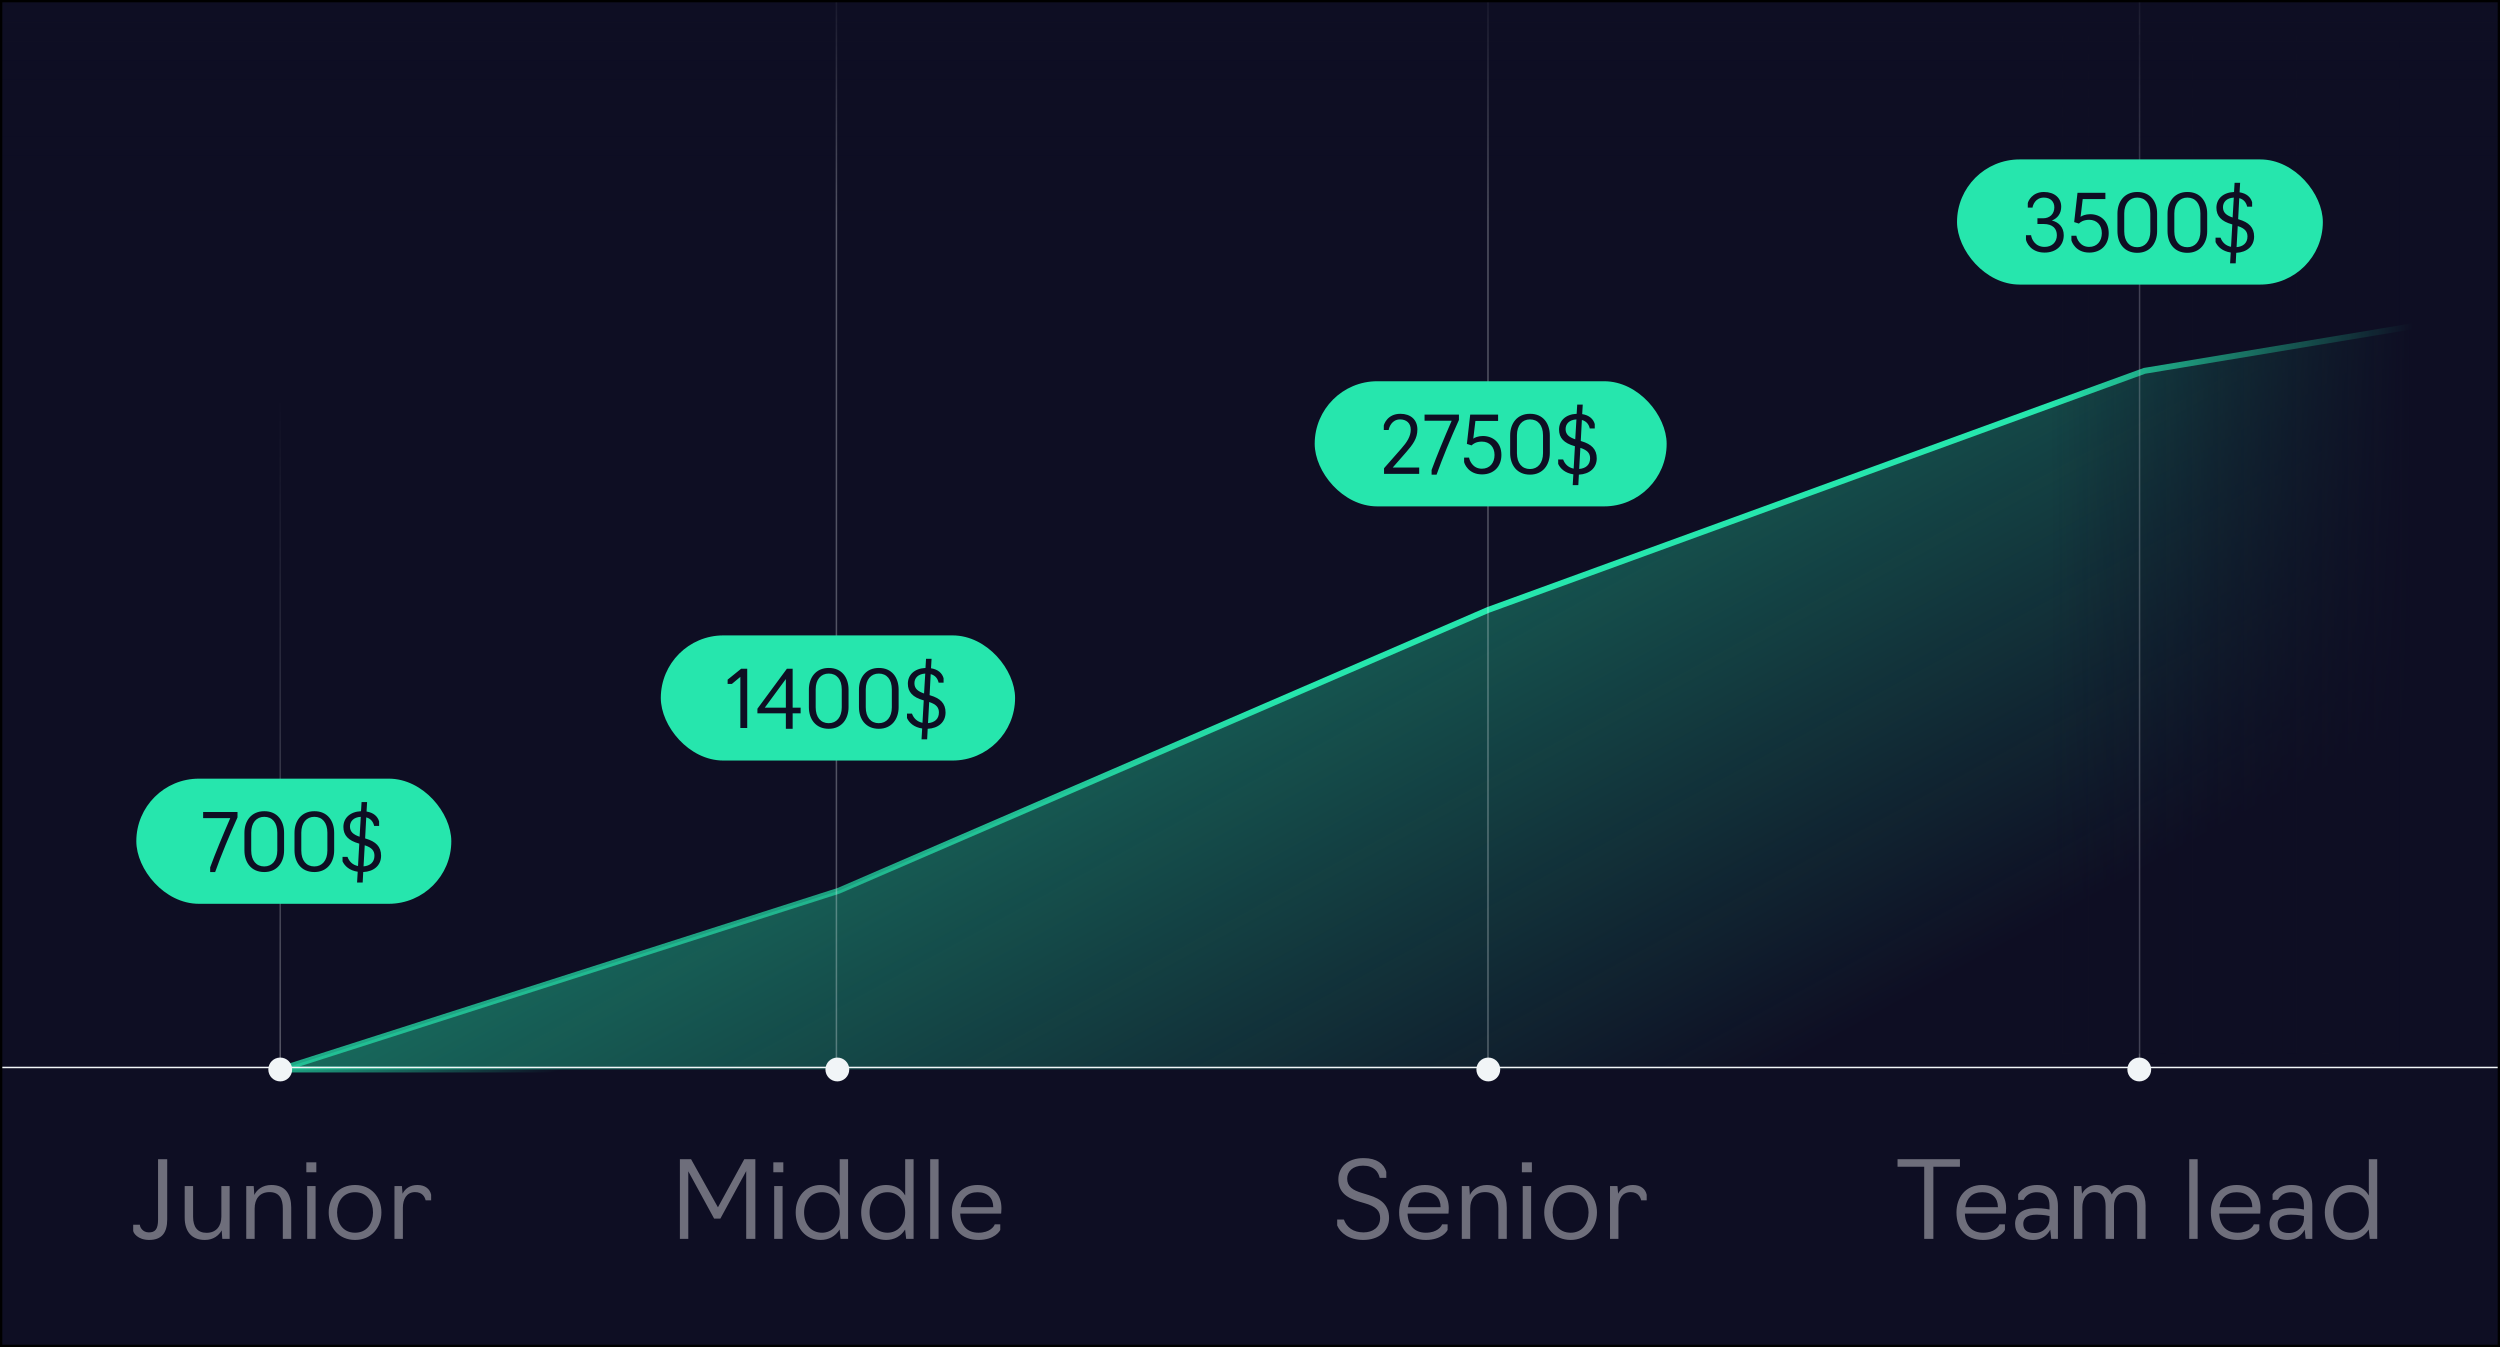 <svg width="1082" height="583" viewBox="0 0 1082 583" fill="none" xmlns="http://www.w3.org/2000/svg">
<rect x="0" y="0" width="1082" height="583" fill="#808080" stroke="none"/>
<g clip-path="url(#clip0_3096_2)">
<rect width="1082" height="583" fill="#0E0E23"/>
<path d="M363.046 385.5L121.281 462.873H1048.37V140.5L928.131 160.5L643.999 264L363.046 385.5Z" fill="url(#paint0_linear_3096_2)" stroke="url(#paint1_linear_3096_2)" stroke-width="2.579"/>
<path opacity="0.4" d="M64.546 536.648C59.624 536.648 57.692 533.612 57.646 532.692V530.07H60.544C60.498 530.99 61.648 533.382 64.408 533.382C67.076 533.382 68.41 532.14 68.41 527.816V501.688H72.366V527.77C72.366 533.52 70.02 536.648 64.546 536.648ZM88.674 536.648C82.694 536.648 79.934 532.738 79.934 526.988V513.326H83.568V526.574C83.568 531.082 85.5 533.566 89.41 533.566C93.55 533.566 95.804 530.668 95.804 526.62V513.326H99.392V536.188H96.218L95.942 532.508C94.746 534.67 92.4 536.648 88.674 536.648ZM106.579 536.188V513.326H109.799L110.075 517.19C111.087 515.028 113.479 512.866 117.435 512.866C123.691 512.866 126.037 517.052 126.037 522.664V536.188H122.403V523.078C122.403 518.708 120.839 515.948 116.653 515.948C112.191 515.948 110.213 519.122 110.213 523.032V536.188H106.579ZM132.948 536.188V513.326H136.582V536.188H132.948ZM132.58 507.346V503.068H136.904V507.346H132.58ZM153.665 536.648C146.627 536.648 142.257 531.312 142.257 524.734C142.257 518.156 146.627 512.866 153.665 512.866C160.703 512.866 165.073 518.156 165.073 524.734C165.073 531.312 160.703 536.648 153.665 536.648ZM153.665 533.52C158.863 533.52 161.439 529.426 161.439 524.734C161.439 520.088 158.863 515.994 153.665 515.994C148.467 515.994 145.891 520.134 145.891 524.734C145.891 529.426 148.467 533.52 153.665 533.52ZM170.728 536.188V513.326H173.948L174.224 516.638C175.374 514.384 177.49 512.866 180.664 512.866C184.022 512.866 186.092 514.614 186.598 517.098V519.49H184.206C183.93 518.248 182.964 515.948 179.652 515.948C175.88 515.948 174.362 519.122 174.362 522.71V536.188H170.728Z" fill="white"/>
<path opacity="0.4" d="M309.068 527.402L297.89 506.932V536.188H294.256V501.688H299.086L310.724 522.526L322.132 501.688H326.916V536.188H322.96V506.84L311.782 527.402H309.068ZM335.067 536.188V513.326H338.701V536.188H335.067ZM334.699 507.346V503.068H339.023V507.346H334.699ZM355.14 536.648C348.608 536.648 344.376 531.404 344.376 524.734C344.376 517.972 348.7 512.866 355.14 512.866C358.636 512.866 361.718 514.338 363.42 517.42V501.688H367.054V536.188H363.834L363.374 532.14C361.534 535.084 358.682 536.648 355.14 536.648ZM355.784 533.52C359.97 533.52 363.42 530.254 363.42 524.734C363.42 519.858 360.568 515.994 355.784 515.994C350.816 515.994 348.01 519.858 348.01 524.734C348.01 530.07 351.23 533.52 355.784 533.52ZM383.485 536.648C376.953 536.648 372.721 531.404 372.721 524.734C372.721 517.972 377.045 512.866 383.485 512.866C386.981 512.866 390.063 514.338 391.765 517.42V501.688H395.399V536.188H392.179L391.719 532.14C389.879 535.084 387.027 536.648 383.485 536.648ZM384.129 533.52C388.315 533.52 391.765 530.254 391.765 524.734C391.765 519.858 388.913 515.994 384.129 515.994C379.161 515.994 376.355 519.858 376.355 524.734C376.355 530.07 379.575 533.52 384.129 533.52ZM402.585 536.188V501.688H406.219V536.188H402.585ZM423.485 536.648C416.033 536.648 411.939 531.864 411.939 524.734C411.939 518.34 415.757 512.866 423.071 512.866C430.109 512.866 433.421 517.236 433.421 522.94C433.421 524.366 433.283 525.24 433.283 525.24H415.573C415.803 530.484 418.655 533.52 423.485 533.52C428.453 533.52 430.247 530.806 430.523 529.886H432.915V532.278C432.731 532.83 430.385 536.648 423.485 536.648ZM415.757 522.48H429.879C429.879 518.524 427.487 515.994 423.117 515.994C418.701 515.994 416.355 518.57 415.757 522.48Z" fill="white"/>
<path opacity="0.4" d="M590.051 536.648C583.841 536.648 580.115 533.612 578.735 530.392V527.816H581.633C582.829 531.128 585.589 533.382 590.143 533.382C594.237 533.382 597.319 531.128 597.319 527.172C597.319 524.09 595.663 522.158 590.419 520.686L588.349 520.088C581.955 518.294 579.241 515.212 579.241 510.382C579.241 505.046 583.381 501.228 590.143 501.228C595.847 501.228 599.021 503.712 599.987 507.208V509.784H597.135C596.537 507.162 594.697 504.494 589.913 504.494C585.359 504.494 583.059 507.116 583.059 510.106C583.059 513.602 585.543 515.166 589.591 516.362L592.259 517.19C598.055 518.892 601.183 521.836 601.183 527.172C601.183 533.014 596.583 536.648 590.051 536.648ZM617.092 536.648C609.64 536.648 605.546 531.864 605.546 524.734C605.546 518.34 609.364 512.866 616.678 512.866C623.716 512.866 627.028 517.236 627.028 522.94C627.028 524.366 626.89 525.24 626.89 525.24H609.18C609.41 530.484 612.262 533.52 617.092 533.52C622.06 533.52 623.854 530.806 624.13 529.886H626.522V532.278C626.338 532.83 623.992 536.648 617.092 536.648ZM609.364 522.48H623.486C623.486 518.524 621.094 515.994 616.724 515.994C612.308 515.994 609.962 518.57 609.364 522.48ZM632.668 536.188V513.326H635.888L636.164 517.19C637.176 515.028 639.568 512.866 643.524 512.866C649.78 512.866 652.126 517.052 652.126 522.664V536.188H648.492V523.078C648.492 518.708 646.928 515.948 642.742 515.948C638.28 515.948 636.302 519.122 636.302 523.032V536.188H632.668ZM659.037 536.188V513.326H662.671V536.188H659.037ZM658.669 507.346V503.068H662.993V507.346H658.669ZM679.753 536.648C672.715 536.648 668.345 531.312 668.345 524.734C668.345 518.156 672.715 512.866 679.753 512.866C686.791 512.866 691.161 518.156 691.161 524.734C691.161 531.312 686.791 536.648 679.753 536.648ZM679.753 533.52C684.951 533.52 687.527 529.426 687.527 524.734C687.527 520.088 684.951 515.994 679.753 515.994C674.555 515.994 671.979 520.134 671.979 524.734C671.979 529.426 674.555 533.52 679.753 533.52ZM696.817 536.188V513.326H700.037L700.313 516.638C701.463 514.384 703.579 512.866 706.753 512.866C710.111 512.866 712.181 514.614 712.687 517.098V519.49H710.295C710.019 518.248 709.053 515.948 705.741 515.948C701.969 515.948 700.451 519.122 700.451 522.71V536.188H696.817Z" fill="white"/>
<path opacity="0.4" d="M832.802 536.188V504.954H821.256V501.688H848.258V504.954H836.758V536.188H832.802ZM858.303 536.648C850.851 536.648 846.757 531.864 846.757 524.734C846.757 518.34 850.575 512.866 857.889 512.866C864.927 512.866 868.239 517.236 868.239 522.94C868.239 524.366 868.101 525.24 868.101 525.24H850.391C850.621 530.484 853.473 533.52 858.303 533.52C863.271 533.52 865.065 530.806 865.341 529.886H867.733V532.278C867.549 532.83 865.203 536.648 858.303 536.648ZM850.575 522.48H864.697C864.697 518.524 862.305 515.994 857.935 515.994C853.519 515.994 851.173 518.57 850.575 522.48ZM879.951 536.648C874.707 536.648 872.131 533.566 872.131 529.656C872.131 525.792 874.799 522.894 881.423 522.894C884.551 522.894 887.035 523.492 887.035 523.492V521.882C887.035 518.064 885.379 515.994 881.561 515.994C877.053 515.994 875.857 519.306 875.857 519.306H873.465V516.868C873.465 516.868 875.351 512.866 881.653 512.866C887.541 512.866 890.669 515.994 890.669 521.974V536.188H887.771L887.357 532.186C886.161 534.486 883.769 536.648 879.951 536.648ZM880.503 533.658C884.781 533.658 887.035 530.346 887.035 527.632V526.298C887.035 526.298 884.735 525.7 881.423 525.7C876.915 525.7 875.673 527.632 875.673 529.656C875.673 532.324 877.329 533.658 880.503 533.658ZM897.598 536.188V513.326H900.818L901.094 516.684C902.152 514.66 904.222 512.866 907.396 512.866C910.892 512.866 912.87 514.476 913.974 516.96C915.17 514.798 917.332 512.866 921.012 512.866C926.44 512.866 928.602 516.776 928.602 521.836V536.188H924.968V522.066C924.968 518.386 923.634 515.948 920.184 515.948C916.688 515.948 914.94 518.57 914.94 521.928V536.188H911.306V522.112C911.306 518.386 909.926 515.948 906.568 515.948C902.98 515.948 901.232 518.938 901.232 522.48V536.188H897.598ZM947.506 536.188V501.688H951.14V536.188H947.506ZM968.406 536.648C960.954 536.648 956.86 531.864 956.86 524.734C956.86 518.34 960.678 512.866 967.992 512.866C975.03 512.866 978.342 517.236 978.342 522.94C978.342 524.366 978.204 525.24 978.204 525.24H960.494C960.724 530.484 963.576 533.52 968.406 533.52C973.374 533.52 975.168 530.806 975.444 529.886H977.836V532.278C977.652 532.83 975.306 536.648 968.406 536.648ZM960.678 522.48H974.8C974.8 518.524 972.408 515.994 968.038 515.994C963.622 515.994 961.276 518.57 960.678 522.48ZM990.055 536.648C984.811 536.648 982.235 533.566 982.235 529.656C982.235 525.792 984.903 522.894 991.527 522.894C994.655 522.894 997.139 523.492 997.139 523.492V521.882C997.139 518.064 995.483 515.994 991.665 515.994C987.157 515.994 985.961 519.306 985.961 519.306H983.569V516.868C983.569 516.868 985.455 512.866 991.757 512.866C997.645 512.866 1000.77 515.994 1000.77 521.974V536.188H997.875L997.461 532.186C996.265 534.486 993.873 536.648 990.055 536.648ZM990.607 533.658C994.885 533.658 997.139 530.346 997.139 527.632V526.298C997.139 526.298 994.839 525.7 991.527 525.7C987.019 525.7 985.777 527.632 985.777 529.656C985.777 532.324 987.433 533.658 990.607 533.658ZM1016.95 536.648C1010.42 536.648 1006.18 531.404 1006.18 524.734C1006.18 517.972 1010.51 512.866 1016.95 512.866C1020.44 512.866 1023.53 514.338 1025.23 517.42V501.688H1028.86V536.188H1025.64L1025.18 532.14C1023.34 535.084 1020.49 536.648 1016.95 536.648ZM1017.59 533.52C1021.78 533.52 1025.23 530.254 1025.23 524.734C1025.23 519.858 1022.38 515.994 1017.59 515.994C1012.62 515.994 1009.82 519.858 1009.82 524.734C1009.82 530.07 1013.04 533.52 1017.59 533.52Z" fill="white"/>
<path d="M-575 462H1480" stroke="#F1F5F7" stroke-width="0.645"/>
<path opacity="0.3" d="M926 0L926 463" stroke="#F1F5F7" stroke-width="0.645"/>
<path opacity="0.3" d="M644 0L644 463" stroke="#F1F5F7" stroke-width="0.645"/>
<path opacity="0.3" d="M362 0L362 463" stroke="#F1F5F7" stroke-width="0.645"/>
<path opacity="0.3" d="M121.281 -539L121.281 462.873" stroke="url(#paint2_linear_3096_2)" stroke-width="0.645"/>
<circle cx="121.283" cy="462.873" r="5.158" fill="#F1F5F7"/>
<circle cx="362.402" cy="462.873" r="5.158" fill="#F1F5F7"/>
<circle cx="644.138" cy="462.873" r="5.158" fill="#F1F5F7"/>
<circle cx="925.876" cy="462.873" r="5.158" fill="#F1F5F7"/>
<rect x="1072" y="15" width="441" height="185" transform="rotate(90 1072 15)" fill="url(#paint3_linear_3096_2)"/>
<rect x="-69" y="-19" width="1284" height="115" fill="url(#paint4_linear_3096_2)"/>
<rect x="59" y="337" width="136.327" height="54.164" rx="27.082" fill="#26E6AD"/>
<path d="M90.96 377.424V375.406C93.115 369.49 96.364 361.658 99.647 354.101H87.916V351.433H102.793V353.759C99.236 361.624 95.68 370.208 93.115 377.424H90.96ZM114.37 377.424C108.693 377.424 105.786 373.218 105.786 368.054V360.462C105.786 355.263 108.795 351.091 114.37 351.091C120.047 351.057 122.953 355.263 122.953 360.462V368.054C122.953 373.218 119.944 377.424 114.37 377.424ZM114.37 374.996C117.721 374.996 120.012 372.431 120.012 368.122V360.393C120.012 356.05 117.824 353.519 114.37 353.519C111.018 353.519 108.727 356.05 108.727 360.393V368.122C108.727 372.431 110.916 374.996 114.37 374.996ZM136.044 377.424C130.367 377.424 127.46 373.218 127.46 368.054V360.462C127.46 355.263 130.47 351.091 136.044 351.091C141.721 351.057 144.628 355.263 144.628 360.462V368.054C144.628 373.218 141.619 377.424 136.044 377.424ZM136.044 374.996C139.396 374.996 141.687 372.431 141.687 368.122V360.393C141.687 356.05 139.498 353.519 136.044 353.519C132.693 353.519 130.402 356.05 130.402 360.393V368.122C130.402 372.431 132.59 374.996 136.044 374.996ZM164.935 370.379C164.935 374.551 161.789 377.219 157.206 377.424L156.967 381.972H154.539L154.812 377.287C151.29 376.774 149.169 374.825 148.246 372.773V370.858H150.4C151.119 372.841 152.589 374.346 154.949 374.825L155.496 365.113H155.428C150.674 363.779 148.622 361.487 148.622 357.897C148.622 354.066 151.495 351.296 156.248 351.091L156.488 347.124H158.882L158.642 351.228C161.686 351.707 163.464 353.348 164.08 355.537V357.452H161.925C161.583 355.913 160.66 354.34 158.506 353.759L158.027 362.855L158.335 362.958C162.644 364.223 164.935 366.412 164.935 370.379ZM151.461 357.691C151.461 360.085 153.034 361.248 155.633 362.137L156.146 353.519C153.034 353.69 151.461 355.469 151.461 357.691ZM162.062 370.379C162.062 368.293 161.07 366.891 157.856 365.831L157.343 374.962C160.113 374.757 162.062 373.218 162.062 370.379Z" fill="#0E0E23"/>
<rect x="286" y="275" width="153.327" height="54.164" rx="27.082" fill="#26E6AD"/>
<path d="M320.422 315.082V292.956L316.763 295.999H314.916V294.152L320.764 289.433H323.398V315.082H320.422ZM346.514 308.721H343.059V315.424H340.118V308.721H327.807V306.738L340.563 289.433H343.059V306.293H346.514V308.721ZM340.118 306.293V293.879L330.987 306.293H340.118ZM358.669 315.424C352.992 315.424 350.085 311.218 350.085 306.054V298.462C350.085 293.263 353.095 289.091 358.669 289.091C364.346 289.057 367.253 293.263 367.253 298.462V306.054C367.253 311.218 364.244 315.424 358.669 315.424ZM358.669 312.996C362.021 312.996 364.312 310.431 364.312 306.122V298.393C364.312 294.05 362.123 291.519 358.669 291.519C355.318 291.519 353.026 294.05 353.026 298.393V306.122C353.026 310.431 355.215 312.996 358.669 312.996ZM380.344 315.424C374.667 315.424 371.76 311.218 371.76 306.054V298.462C371.76 293.263 374.77 289.091 380.344 289.091C386.021 289.057 388.928 293.263 388.928 298.462V306.054C388.928 311.218 385.918 315.424 380.344 315.424ZM380.344 312.996C383.695 312.996 385.987 310.431 385.987 306.122V298.393C385.987 294.05 383.798 291.519 380.344 291.519C376.993 291.519 374.701 294.05 374.701 298.393V306.122C374.701 310.431 376.89 312.996 380.344 312.996ZM409.235 308.379C409.235 312.551 406.088 315.219 401.506 315.424L401.266 319.972H398.838L399.112 315.287C395.589 314.774 393.469 312.825 392.546 310.773V308.858H394.7C395.418 310.841 396.889 312.346 399.249 312.825L399.796 303.113H399.727C394.974 301.779 392.922 299.487 392.922 295.897C392.922 292.066 395.795 289.296 400.548 289.091L400.788 285.124H403.181L402.942 289.228C405.986 289.707 407.764 291.348 408.38 293.537V295.452H406.225C405.883 293.913 404.96 292.34 402.805 291.759L402.326 300.855L402.634 300.958C406.943 302.223 409.235 304.412 409.235 308.379ZM395.76 295.691C395.76 298.085 397.333 299.248 399.933 300.137L400.446 291.519C397.333 291.69 395.76 293.469 395.76 295.691ZM406.362 308.379C406.362 306.293 405.37 304.891 402.155 303.831L401.642 312.962C404.413 312.757 406.362 311.218 406.362 308.379Z" fill="#0E0E23"/>
<rect x="569" y="165" width="152.327" height="54.164" rx="27.082" fill="#26E6AD"/>
<path d="M614.229 205.082H599.011V202.654L606.466 194.173C608.894 191.437 610.57 188.906 610.57 185.931C610.57 183.092 608.621 181.519 605.953 181.519C602.396 181.519 601.165 184.905 601.029 186.102H598.908V184.187C598.942 183.776 600.379 179.091 606.09 179.091C610.502 179.091 613.443 181.622 613.443 185.897C613.443 189.795 611.493 192.36 608.552 195.746L602.773 202.346H614.229V205.082ZM619.596 205.424V203.406C621.75 197.49 624.999 189.658 628.282 182.101H616.552V179.433H631.428V181.759C627.872 189.624 624.315 198.208 621.75 205.424H619.596ZM641.398 205.321C635.55 205.321 633.806 200.739 633.669 199.952V198.037H635.823C635.926 199.063 637.26 202.859 641.364 202.859C644.783 202.859 646.835 200.328 646.835 196.909C646.835 193.455 644.681 191.129 641.364 191.129C638.765 191.129 637.362 192.258 636.918 192.771L634.866 192.121L636.302 179.433H648.374V182.169H638.559L637.636 189.864C638.046 189.419 639.825 188.701 641.774 188.701C646.083 188.701 649.811 191.471 649.811 196.909C649.811 201.867 646.562 205.321 641.398 205.321ZM662.175 205.424C656.498 205.424 653.591 201.218 653.591 196.054V188.462C653.591 183.263 656.601 179.091 662.175 179.091C667.852 179.057 670.759 183.263 670.759 188.462V196.054C670.759 201.218 667.749 205.424 662.175 205.424ZM662.175 202.996C665.527 202.996 667.818 200.431 667.818 196.122V188.393C667.818 184.05 665.629 181.519 662.175 181.519C658.824 181.519 656.532 184.05 656.532 188.393V196.122C656.532 200.431 658.721 202.996 662.175 202.996ZM691.066 198.379C691.066 202.551 687.919 205.219 683.337 205.424L683.097 209.972H680.669L680.943 205.287C677.42 204.774 675.3 202.825 674.377 200.773V198.858H676.531C677.249 200.841 678.72 202.346 681.08 202.825L681.627 193.113H681.558C676.805 191.779 674.753 189.487 674.753 185.897C674.753 182.066 677.626 179.296 682.379 179.091L682.619 175.124H685.013L684.773 179.228C687.817 179.707 689.595 181.348 690.211 183.537V185.452H688.056C687.714 183.913 686.791 182.34 684.636 181.759L684.158 190.855L684.465 190.958C688.774 192.223 691.066 194.412 691.066 198.379ZM677.591 185.691C677.591 188.085 679.165 189.248 681.764 190.137L682.277 181.519C679.165 181.69 677.591 183.469 677.591 185.691ZM688.193 198.379C688.193 196.293 687.201 194.891 683.987 193.831L683.474 202.962C686.244 202.757 688.193 201.218 688.193 198.379Z" fill="#0E0E23"/>
<rect x="847" y="69" width="158.327" height="54.164" rx="27.082" fill="#26E6AD"/>
<path d="M884.911 109.321C878.858 109.321 877.011 104.841 876.84 103.713V101.798H879.063C879.199 103.2 880.602 106.859 884.911 106.859C888.091 106.859 890.211 104.807 890.211 101.832C890.211 99.062 888.57 96.942 884.398 96.942H881.799V94.479H884.192C887.305 94.479 889.117 92.462 889.117 89.726C889.117 87.263 887.441 85.519 884.603 85.519C880.875 85.519 879.815 88.802 879.678 89.862H877.626V87.947C877.763 87.058 879.541 83.091 884.603 83.091C889.254 83.091 892.092 85.759 892.092 89.452C892.092 92.325 890.588 94.445 888.057 95.437C891.135 96.189 893.187 98.446 893.187 101.798C893.187 106.244 889.904 109.321 884.911 109.321ZM904.236 109.321C898.388 109.321 896.643 104.739 896.507 103.952V102.037H898.661C898.764 103.063 900.098 106.859 904.201 106.859C907.621 106.859 909.673 104.328 909.673 100.909C909.673 97.454 907.519 95.129 904.201 95.129C901.602 95.129 900.2 96.258 899.756 96.77L897.704 96.121L899.14 83.433H911.212V86.169H901.397L900.474 93.864C900.884 93.419 902.662 92.701 904.612 92.701C908.921 92.701 912.648 95.471 912.648 100.909C912.648 105.867 909.4 109.321 904.236 109.321ZM925.013 109.424C919.336 109.424 916.429 105.218 916.429 100.054V92.462C916.429 87.263 919.438 83.091 925.013 83.091C930.69 83.057 933.597 87.263 933.597 92.462V100.054C933.597 105.218 930.587 109.424 925.013 109.424ZM925.013 106.996C928.364 106.996 930.656 104.431 930.656 100.122V92.393C930.656 88.05 928.467 85.519 925.013 85.519C921.661 85.519 919.37 88.05 919.37 92.393V100.122C919.37 104.431 921.559 106.996 925.013 106.996ZM946.687 109.424C941.011 109.424 938.104 105.218 938.104 100.054V92.462C938.104 87.263 941.113 83.091 946.687 83.091C952.364 83.057 955.271 87.263 955.271 92.462V100.054C955.271 105.218 952.262 109.424 946.687 109.424ZM946.687 106.996C950.039 106.996 952.33 104.431 952.33 100.122V92.393C952.33 88.05 950.142 85.519 946.687 85.519C943.336 85.519 941.045 88.05 941.045 92.393V100.122C941.045 104.431 943.233 106.996 946.687 106.996ZM975.578 102.379C975.578 106.551 972.432 109.219 967.849 109.424L967.61 113.972H965.182L965.455 109.287C961.933 108.774 959.813 106.825 958.889 104.773V102.858H961.044C961.762 104.841 963.232 106.346 965.592 106.825L966.139 97.112H966.071C961.317 95.779 959.265 93.487 959.265 89.897C959.265 86.066 962.138 83.296 966.892 83.091L967.131 79.124H969.525L969.286 83.228C972.329 83.707 974.108 85.348 974.723 87.537V89.452H972.569C972.227 87.913 971.303 86.34 969.149 85.759L968.67 94.855L968.978 94.958C973.287 96.223 975.578 98.412 975.578 102.379ZM962.104 89.691C962.104 92.085 963.677 93.248 966.276 94.137L966.789 85.519C963.677 85.69 962.104 87.469 962.104 89.691ZM972.705 102.379C972.705 100.293 971.714 98.891 968.499 97.831L967.986 106.962C970.756 106.757 972.705 105.218 972.705 102.379Z" fill="#0E0E23"/>
</g>
<rect x="0.5" y="0.5" width="1081" height="582" stroke="black"/>
<defs>
<linearGradient id="paint0_linear_3096_2" x1="422.313" y1="-167.084" x2="813.695" y2="547.974" gradientUnits="userSpaceOnUse">
<stop offset="0.042" stop-color="#23D49F"/>
<stop offset="0.883" stop-color="#23D49F" stop-opacity="0"/>
</linearGradient>
<linearGradient id="paint1_linear_3096_2" x1="252.479" y1="-47.412" x2="422.313" y2="462.873" gradientUnits="userSpaceOnUse">
<stop offset="0.794" stop-color="#26E6AD"/>
<stop offset="0.895" stop-color="#26E6AD" stop-opacity="0"/>
</linearGradient>
<linearGradient id="paint2_linear_3096_2" x1="120.781" y1="-539" x2="120.781" y2="462.873" gradientUnits="userSpaceOnUse">
<stop offset="0.71" stop-color="#F1F5F7" stop-opacity="0"/>
<stop offset="1" stop-color="white"/>
</linearGradient>
<linearGradient id="paint3_linear_3096_2" x1="1292.5" y1="15" x2="1292.5" y2="200" gradientUnits="userSpaceOnUse">
<stop offset="0.15" stop-color="#0E0E23"/>
<stop offset="1" stop-color="#0E0E23" stop-opacity="0"/>
</linearGradient>
<linearGradient id="paint4_linear_3096_2" x1="573" y1="-19" x2="573" y2="96" gradientUnits="userSpaceOnUse">
<stop stop-color="#0E0E23"/>
<stop offset="1" stop-color="#0E0E23" stop-opacity="0"/>
</linearGradient>
<clipPath id="clip0_3096_2">
<rect width="1082" height="583" fill="white"/>
</clipPath>
</defs>
</svg>
